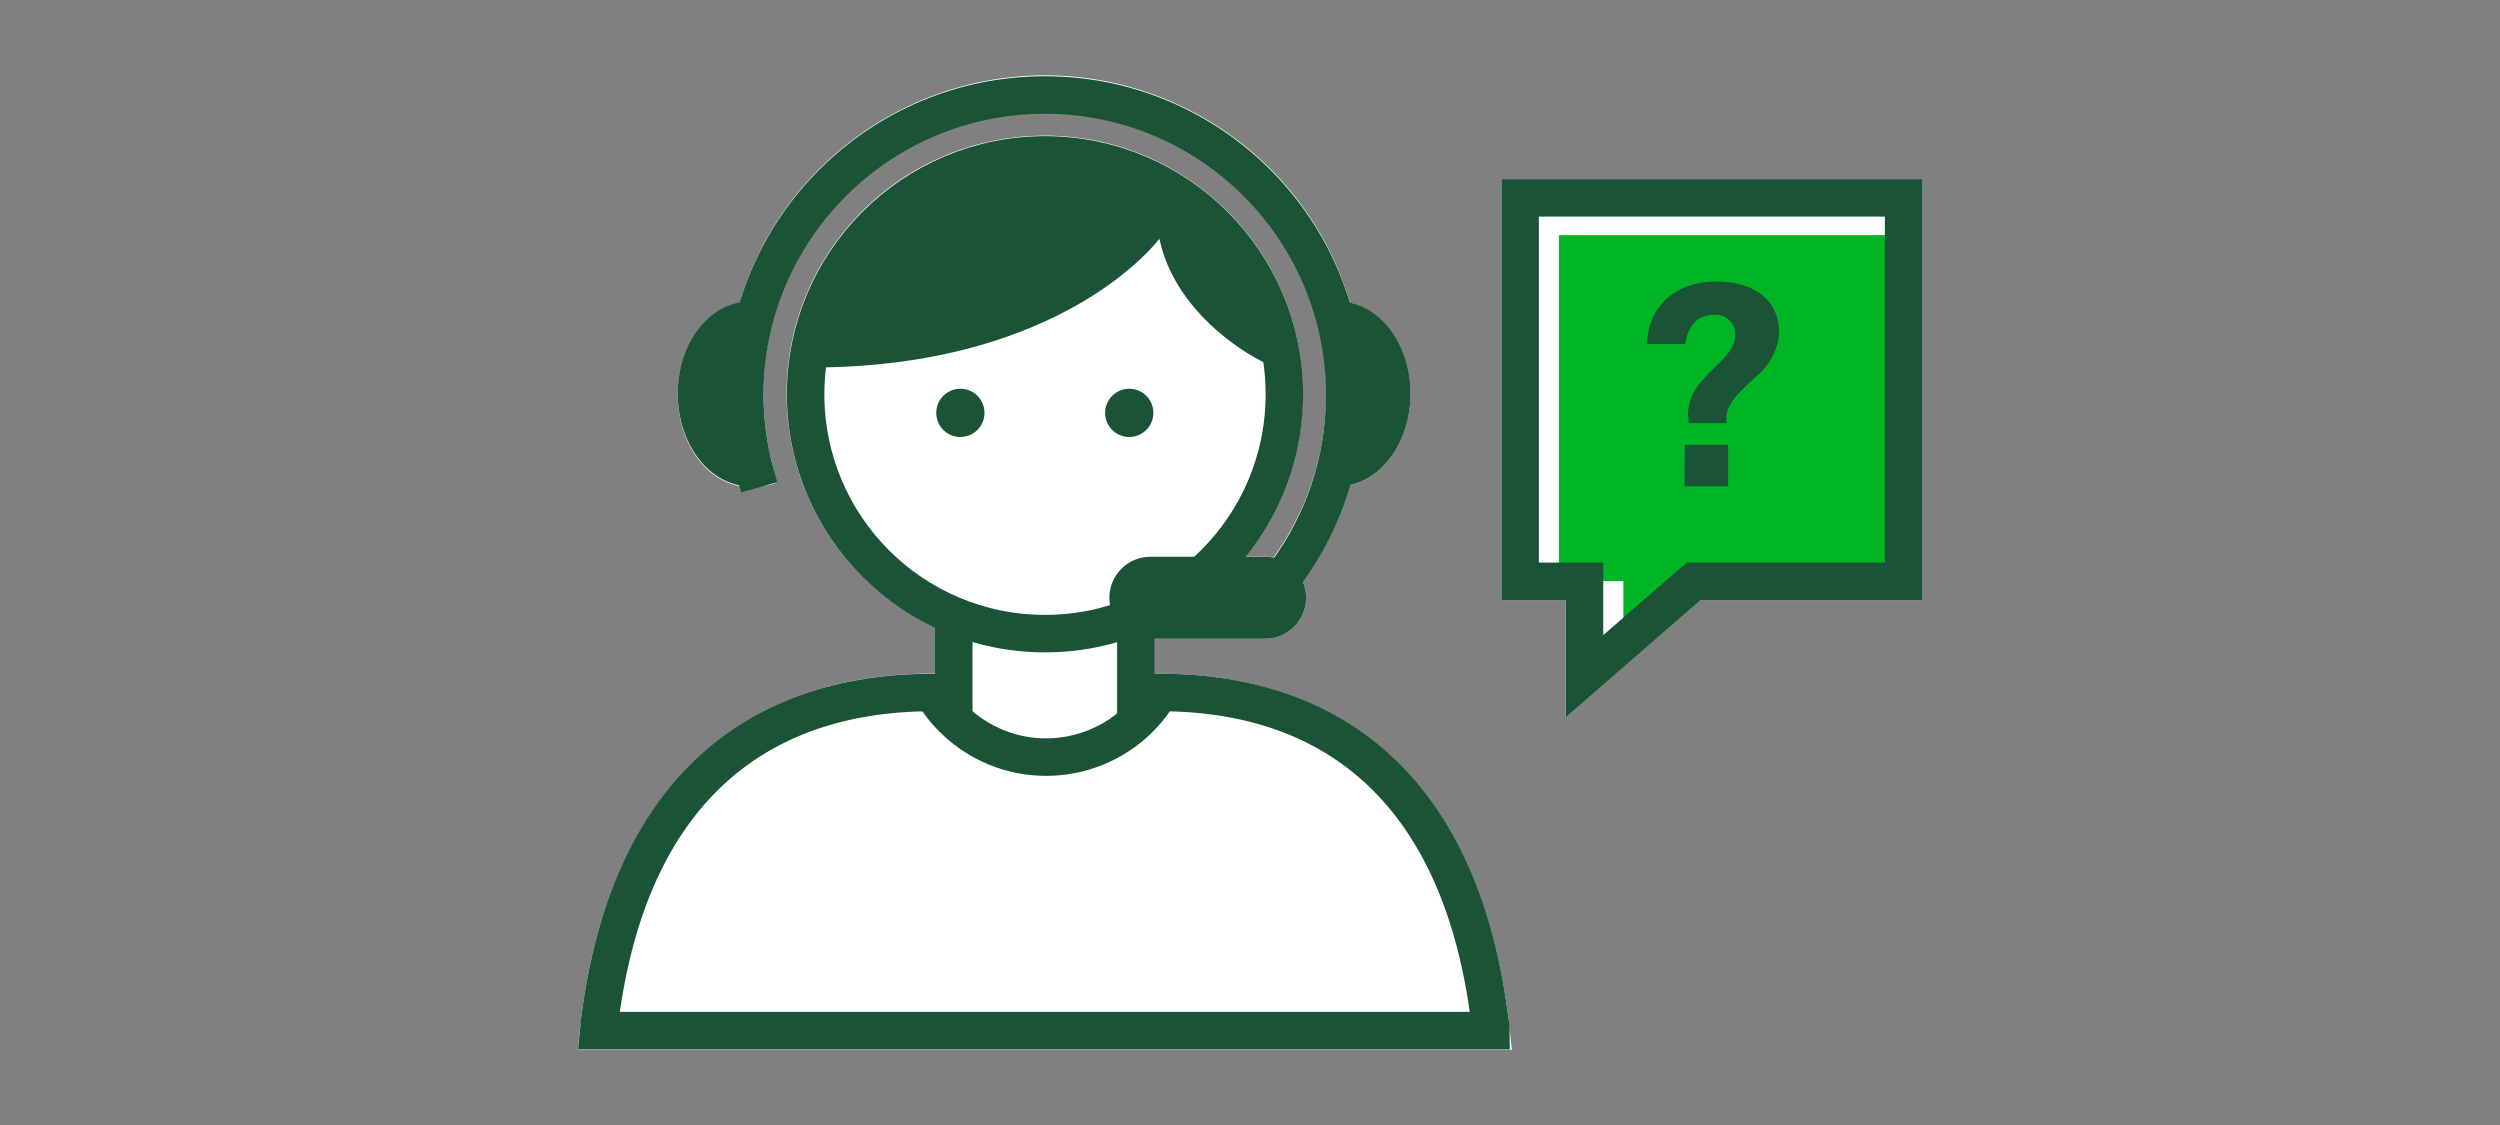 <?xml version="1.0" encoding="UTF-8"?>
<svg id="Layer_1" data-name="Layer 1" xmlns="http://www.w3.org/2000/svg" viewBox="0 0 200 90">
  <rect x="0" y="0" width="200" height="90" fill="#808080" stroke="none"/>
  <defs>
    <style>
      .cls-1, .cls-2 {
        fill: none;
        stroke: #1a5336;
        stroke-miterlimit: 10;
        stroke-width: 3px;
      }

      .cls-3 {
        fill: #00b624;
      }

      .cls-4 {
        fill: #fff;
      }

      .cls-5 {
        fill: #1a5336;
      }

      .cls-2 {
        stroke-linecap: square;
      }
    </style>
  </defs>
  <g id="FLT_ART_WORKS" data-name="FLT ART WORKS">
    <path class="cls-4" d="M120.67,81.42c-2.23-17.74-12.13-27.52-27.92-27.52h-.41v-2.8h8.84c1.82,.01,3.3-1.45,3.31-3.27,0,0,0-.01,0-.02,0-.44-.09-.88-.27-1.29,1.7-2.33,2.99-4.94,3.81-7.71,2.72-.59,4.8-3.63,4.8-7.3s-2.08-6.7-4.82-7.28c-4.03-13.49-18.23-21.16-31.72-17.13-8.23,2.46-14.68,8.9-17.13,17.13-2.79,.52-4.94,3.6-4.94,7.33s2.09,6.72,4.82,7.3h.19c.25,.04,.51,.07,.76,.07h.07c.71,.04,1.43-.07,2.1-.32-.08-.33-.37-1.45-.37-1.45l-.18-.73c-.35-1.61-.53-3.25-.53-4.9-.03-12.43,10.03-22.53,22.46-22.56,12.43-.03,22.53,10.03,22.56,22.46,.01,4.73-1.47,9.33-4.22,13.17-.22-.04-.45-.07-.67-.07h-1.61c7.2-8.85,5.86-21.85-2.99-29.05-8.85-7.2-21.85-5.86-29.05,2.99-7.2,8.85-5.86,21.85,2.99,29.05,1.3,1.06,2.73,1.96,4.25,2.67v3.7h-.21c-15.84,0-25.84,9.77-28.09,27.48,0,.2,0,.4-.07,.61l-.21,2H120.95l-.22-2-.06-.56Z"/>
    <polygon class="cls-4" points="120.1 14.33 120.1 48.01 125.25 48.01 125.25 57.39 136.04 48.01 153.78 48.01 153.78 14.33 120.1 14.33"/>
    <polygon class="cls-3" points="124.72 46.49 129.87 46.49 129.87 52.29 136.53 46.49 152.4 46.49 152.4 18.81 124.72 18.81 124.72 46.49"/>
    <rect class="cls-4" x="76.3" y="45.39" width="14.57" height="20.21"/>
    <rect class="cls-1" x="76.3" y="45.39" width="14.57" height="20.21"/>
    <path class="cls-4" d="M102.75,31.54c0,10.58-8.57,19.15-19.15,19.15-10.58,0-19.15-8.57-19.15-19.15,0-10.57,8.57-19.14,19.14-19.15,10.58,0,19.15,8.57,19.16,19.15Z"/>
    <path class="cls-1" d="M102.75,31.54c0,10.58-8.57,19.15-19.15,19.15-10.58,0-19.15-8.57-19.15-19.15,0-10.57,8.57-19.14,19.14-19.15,10.58,0,19.15,8.57,19.16,19.15Z"/>
    <circle class="cls-5" cx="76.83" cy="33.03" r="1.93"/>
    <circle class="cls-5" cx="90.34" cy="33.03" r="1.93"/>
    <path class="cls-5" d="M92.75,19.1s-7.57,10.3-27.86,10.3c.63-10.34,9.53-18.21,19.87-17.58,9.46,.58,17,8.12,17.58,17.58,0,.41-8.09-3.19-9.59-10.3Z"/>
    <path class="cls-4" d="M119.28,82.45c0-.28-.06-.57-.1-.84-2.25-18-12.17-26.21-26.4-26.21-2.99,5.02-9.48,6.67-14.5,3.68-1.51-.9-2.78-2.16-3.68-3.68-14.21,0-24.3,8.08-26.61,26.16l-.09,.89H119.28Z"/>
    <path class="cls-2" d="M119.28,82.45c0-.28-.06-.57-.1-.84-2.25-18-12.17-26.21-26.4-26.21-2.99,5.02-9.48,6.67-14.5,3.68-1.51-.9-2.78-2.16-3.68-3.68-14.21,0-24.3,8.08-26.61,26.16l-.09,.89H119.28Z"/>
    <path class="cls-2" d="M60.34,37.54c-.07-.25-.13-.52-.19-.78-.38-1.71-.57-3.46-.57-5.22,.03-13.25,10.8-23.97,24.06-23.94,13.25,.03,23.97,10.8,23.94,24.06-.02,6.33-2.53,12.4-7,16.88"/>
    <path class="cls-5" d="M107.07,24.12c-.21,0-.43,.02-.64,.05,1.54,4.79,1.54,9.94,0,14.73,.21,.02,.43,.02,.64,0,3.18,0,5.77-3.32,5.77-7.41s-2.59-7.37-5.77-7.37Z"/>
    <path class="cls-5" d="M59.99,24.12c.21,0,.43,.02,.64,.05-1.54,4.79-1.54,9.94,0,14.73-.21,.02-.43,.02-.64,0-3.18,0-5.77-3.32-5.77-7.41s2.59-7.37,5.77-7.37Z"/>
    <path class="cls-5" d="M101.21,51.1h-9.18c-1.81,0-3.28-1.47-3.28-3.28s1.47-3.28,3.28-3.28h9.18c1.81,0,3.28,1.47,3.28,3.28s-1.47,3.28-3.28,3.28h0Z"/>
    <polygon class="cls-2" points="121.61 15.83 121.61 46.51 126.76 46.51 126.76 54.1 135.49 46.51 152.29 46.51 152.29 15.83 121.61 15.83"/>
    <path class="cls-5" d="M135.04,33.19c0-1.76,1.18-2.86,2.24-3.9,.81-.79,1.53-1.51,1.53-2.42,.09-.84-.53-1.59-1.37-1.68-.12-.01-.25-.01-.37,0-1.24,0-2.07,.88-2.23,2.33h-3.09c.14-3.14,2.37-5,5.58-5s5,1.67,5,4.06c-.08,1.39-.76,2.68-1.85,3.55-1.06,1-2.24,1.94-2.37,3.16v.56h-3l-.07-.67Zm-.25,2.4h3.46v3.31h-3.5l.04-3.31Z"/>
  </g>
</svg>